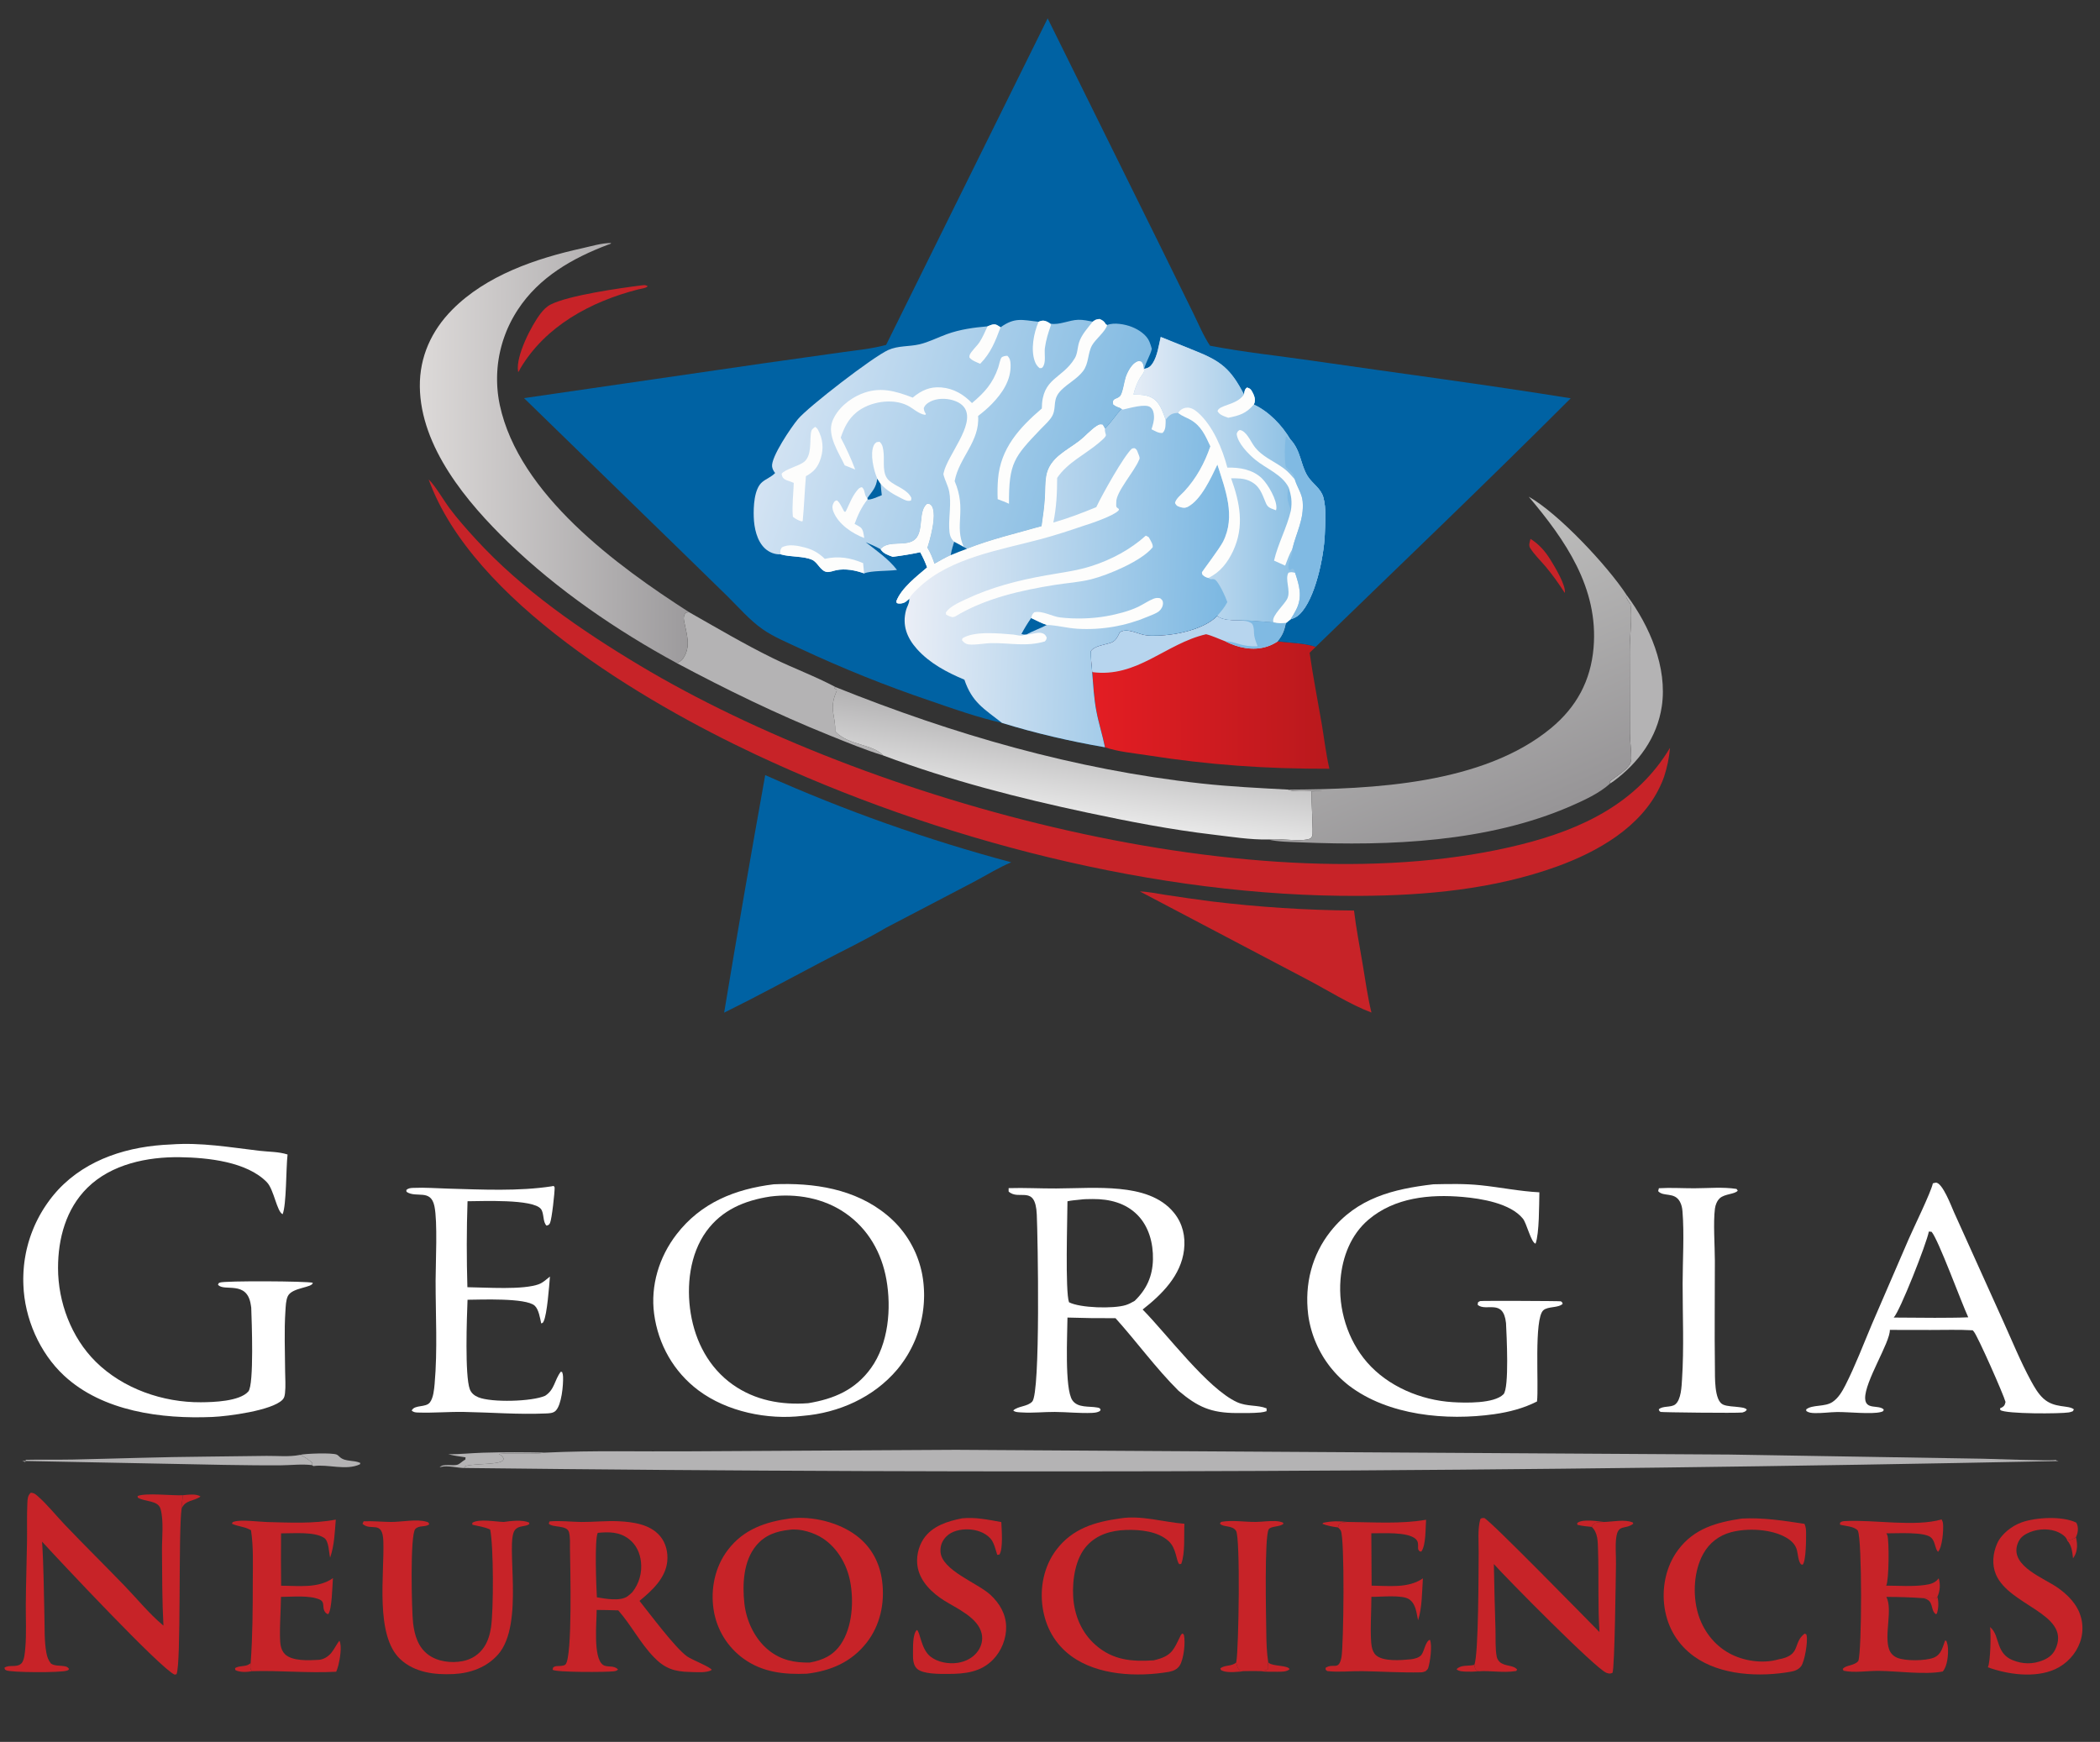 <svg width="88" height="73" viewBox="0 0 88 73" fill="none" xmlns="http://www.w3.org/2000/svg">
<rect x="0" y="0" width="88" height="73" fill="#333333" stroke="none"/>
<g clip-path="url(#clip0_2063_2290)">
<path d="M66.702 63.99C66.497 63.972 66.302 63.952 66.102 63.903L66.092 63.835C66.103 63.826 66.112 63.815 66.124 63.807C66.346 63.657 66.947 63.752 67.213 63.784C67.083 63.79 66.867 63.774 66.773 63.874C66.744 63.905 66.721 63.954 66.702 63.99Z" fill="#C72328"/>
<path d="M10.504 69.699C10.495 69.842 10.461 69.927 10.559 70.039C10.362 70.077 10.033 70.09 9.86 69.988L9.851 69.907C10.036 69.794 10.278 69.859 10.45 69.739C10.468 69.727 10.486 69.713 10.504 69.699Z" fill="#C72328"/>
<path d="M56.07 64.013C55.843 63.982 55.624 63.945 55.411 63.859L55.456 63.816C55.815 63.74 56.114 63.745 56.476 63.783C56.333 63.795 56.229 63.784 56.11 63.873L56.07 64.013Z" fill="#C72328"/>
<path d="M86.625 64.558C86.761 64.541 86.876 64.504 86.992 64.429C87.06 64.691 87.065 64.993 86.92 65.231C86.904 65.257 86.887 65.281 86.87 65.306C86.835 65.031 86.82 64.772 86.625 64.558Z" fill="#C72328"/>
<path d="M61.953 70.042C61.784 70.058 61.614 70.062 61.445 70.055C61.318 70.051 61.122 70.047 61.036 69.955C61.219 69.762 61.505 69.831 61.746 69.779C61.758 69.777 61.769 69.774 61.781 69.772C61.808 69.886 61.801 69.959 61.91 70.024C61.924 70.032 61.939 70.036 61.953 70.042Z" fill="#C72328"/>
<path d="M80.593 66.977C80.781 66.985 80.966 66.987 81.154 66.984L81.186 66.921C81.246 67.133 81.234 67.411 81.165 67.62L81.124 67.65C80.861 67.464 81.076 67.073 80.593 66.977Z" fill="#C72328"/>
<path d="M52.166 70.035C51.907 70.059 51.459 70.121 51.216 70.017C51.148 69.988 51.161 69.984 51.137 69.922C51.321 69.764 51.592 69.851 51.801 69.674C51.842 69.808 51.851 69.918 51.963 70.008L52.166 70.035Z" fill="#C72328"/>
<path d="M7.665 62.663C7.864 62.645 8.237 62.587 8.401 62.719C8.101 62.925 7.775 62.855 7.611 63.218C7.6 63.042 7.653 62.842 7.665 62.663Z" fill="#C72328"/>
<path d="M53.145 69.669C53.154 69.676 53.162 69.684 53.17 69.691C53.355 69.841 53.964 69.781 54.039 69.953C53.924 70.071 53.686 70.059 53.53 70.061C53.273 70.064 53.006 70.061 52.749 70.036C52.871 70.022 53.023 70.022 53.127 69.958C53.117 69.864 53.122 69.793 53.139 69.7L53.145 69.669Z" fill="#C72328"/>
<path d="M64.136 22.584C64.499 22.811 64.754 23.107 64.977 23.468C65.133 23.719 65.641 24.555 65.571 24.849C65.329 24.467 65.064 24.101 64.775 23.752C64.564 23.5 64.284 23.235 64.115 22.956C64.05 22.848 64.108 22.699 64.136 22.584Z" fill="#C72328"/>
<path d="M12.575 60.971C12.8 60.915 13.904 60.877 14.105 60.958C14.157 60.979 14.199 61.026 14.24 61.063C14.467 61.271 14.831 61.179 15.102 61.312L15.083 61.367C14.492 61.643 13.749 61.351 13.131 61.441L13.074 61.402C13.098 61.355 13.088 61.346 13.08 61.295C12.917 61.166 12.77 61.05 12.575 60.971Z" fill="#B4B3B4"/>
<path d="M18.786 60.946C19.267 60.948 19.749 60.896 20.23 60.881C21.112 60.853 22 60.86 22.882 60.876C22.867 60.878 22.852 60.881 22.837 60.883C22.195 60.968 21.542 60.871 20.899 60.933C21.014 60.998 21.041 61.005 21.105 61.126C21.085 61.192 21.097 61.202 21.032 61.238C20.751 61.4 19.545 61.327 19.457 61.48L19.494 61.522C19.19 61.53 18.759 61.399 18.477 61.477C18.459 61.481 18.442 61.488 18.424 61.494C18.564 61.315 18.995 61.46 19.196 61.374C19.276 61.339 19.366 61.249 19.445 61.201L19.502 61.167L19.508 61.074C19.278 61.04 19.045 61.011 18.82 60.954L18.786 60.946Z" fill="#B4B3B4"/>
<path d="M12.575 60.971C12.77 61.05 12.917 61.166 13.08 61.295C13.088 61.346 13.098 61.355 13.074 61.402C12.656 61.347 12.176 61.407 11.75 61.41C10.962 61.417 10.172 61.4 9.384 61.391L0.929 61.226L1.06 61.27L1.08 61.179C1.744 61.162 2.408 61.181 3.072 61.167C4.925 61.127 6.782 61.059 8.635 61.045L11.172 61.014C11.606 61.01 12.123 61.061 12.545 60.977C12.555 60.975 12.565 60.973 12.575 60.971Z" fill="#B4B3B4"/>
<path d="M26.899 11.958C27.015 11.947 27.038 11.935 27.143 11.995C27.091 12.076 26.829 12.106 26.726 12.133C24.766 12.637 22.859 13.658 21.803 15.445C21.782 15.501 21.752 15.543 21.718 15.593C21.715 15.58 21.71 15.568 21.708 15.555C21.61 14.921 22.269 13.634 22.654 13.139C22.775 12.984 22.896 12.854 23.075 12.762C23.821 12.38 25.975 12.073 26.899 11.958Z" fill="#C72328"/>
<path d="M67.47 32.837L67.453 32.759C67.704 32.535 68.03 32.366 68.241 32.103C68.316 32.009 68.357 31.913 68.358 31.791C68.362 31.442 68.304 31.086 68.3 30.734L68.294 27.27C68.291 26.639 68.405 25.934 68.325 25.316C68.264 25.237 68.206 25.162 68.165 25.071C68.129 24.991 68.138 25.01 68.163 24.936C69.127 26.226 69.88 27.972 69.637 29.603C69.441 30.919 68.656 31.973 67.605 32.748C67.561 32.78 67.516 32.809 67.47 32.837Z" fill="#B4B3B4"/>
<path d="M51.801 69.674L51.81 69.627C51.907 69.098 51.984 64.43 51.795 64.152C51.63 63.908 51.25 64.017 51.12 63.851C51.152 63.808 51.153 63.782 51.208 63.773C51.658 63.701 52.163 63.786 52.621 63.782C52.893 63.779 53.162 63.735 53.434 63.746C53.549 63.75 53.646 63.767 53.755 63.806L53.786 63.855C53.646 63.998 53.257 63.948 53.166 64.091C52.979 64.384 53.056 67.755 53.063 68.387C53.068 68.812 53.079 69.249 53.145 69.669L53.139 69.7C53.122 69.793 53.117 69.864 53.127 69.958C53.023 70.022 52.871 70.022 52.749 70.036C52.557 70.025 52.359 70.034 52.166 70.035L51.963 70.008C51.851 69.918 51.842 69.808 51.801 69.674Z" fill="#C72328"/>
<path d="M83.393 68.187C83.635 68.389 83.666 68.68 83.775 68.965C83.883 69.25 84.036 69.447 84.323 69.568C84.754 69.749 85.19 69.755 85.621 69.575C85.894 69.46 86.064 69.305 86.172 69.02C86.699 67.623 84.195 67.281 83.642 65.991C83.463 65.572 83.509 65.104 83.687 64.693C83.862 64.288 84.311 63.944 84.722 63.798C85.317 63.588 86.421 63.525 87.003 63.81C87.021 63.843 87.031 63.859 87.044 63.898C87.104 64.076 87.066 64.262 86.992 64.429C86.876 64.504 86.761 64.541 86.625 64.558C86.621 64.543 86.619 64.529 86.613 64.515C86.541 64.35 86.286 64.215 86.126 64.163C85.751 64.042 85.282 64.086 84.934 64.27C84.717 64.384 84.6 64.518 84.529 64.754C84.266 65.644 85.664 66.14 86.233 66.542C86.574 66.783 86.896 67.09 87.085 67.467C87.098 67.493 87.11 67.52 87.122 67.547C87.133 67.573 87.144 67.601 87.154 67.628C87.164 67.655 87.174 67.683 87.182 67.711C87.191 67.738 87.199 67.766 87.207 67.795C87.214 67.823 87.221 67.851 87.227 67.88C87.233 67.908 87.238 67.937 87.243 67.966C87.247 67.994 87.251 68.023 87.254 68.052C87.257 68.081 87.26 68.11 87.261 68.139C87.263 68.168 87.264 68.198 87.264 68.227C87.264 68.256 87.264 68.285 87.262 68.314C87.261 68.343 87.259 68.372 87.257 68.401C87.254 68.43 87.25 68.459 87.246 68.488C87.242 68.517 87.237 68.546 87.232 68.574C87.226 68.603 87.22 68.631 87.213 68.659C87.206 68.688 87.198 68.716 87.19 68.744C87.181 68.772 87.172 68.8 87.162 68.827C86.988 69.321 86.597 69.737 86.121 69.954C85.282 70.336 84.135 70.178 83.3 69.873C83.413 69.666 83.436 68.452 83.393 68.187Z" fill="#C72328"/>
<path d="M40.314 63.631C40.876 63.574 41.409 63.689 41.96 63.788C41.973 64.09 42.043 64.919 41.879 65.151L41.789 65.161C41.717 64.94 41.656 64.639 41.497 64.468C41.263 64.215 40.902 64.102 40.565 64.094C40.246 64.086 39.884 64.16 39.654 64.394C39.48 64.573 39.399 64.775 39.411 65.025C39.451 65.809 40.962 66.335 41.505 66.838C41.884 67.189 42.146 67.631 42.162 68.155C42.177 68.664 41.967 69.191 41.61 69.555C41.094 70.082 40.434 70.151 39.732 70.152C39.395 70.152 38.668 70.17 38.419 69.926C38.266 69.777 38.255 69.522 38.259 69.321C38.264 69.065 38.232 68.488 38.421 68.309C38.559 68.374 38.59 69.101 38.981 69.417C39.287 69.665 39.755 69.746 40.141 69.686C40.472 69.633 40.783 69.473 40.98 69.194C41.13 68.982 41.194 68.724 41.138 68.468C40.99 67.791 40.092 67.408 39.565 67.076C39.062 66.758 38.585 66.308 38.459 65.705C38.376 65.304 38.473 64.828 38.703 64.489C39.069 63.948 39.706 63.753 40.314 63.631Z" fill="#C72328"/>
<path d="M77.841 64.13C77.667 63.959 77.335 63.96 77.107 63.897L77.105 63.816C77.178 63.751 77.242 63.751 77.334 63.746C78.505 63.681 80.268 64 81.363 63.676C81.394 63.734 81.415 63.79 81.422 63.856C81.448 64.113 81.394 64.849 81.211 65.037C81.076 64.882 81.103 64.626 80.936 64.45C80.681 64.18 79.448 64.266 79.048 64.26C79.061 64.283 79.077 64.306 79.087 64.332C79.171 64.567 79.159 66.231 79.041 66.452C79.568 66.454 80.139 66.497 80.66 66.425C80.899 66.392 81.089 66.344 81.241 66.145C81.251 66.176 81.259 66.209 81.265 66.241C81.272 66.274 81.277 66.306 81.281 66.339C81.284 66.372 81.286 66.406 81.287 66.439C81.287 66.472 81.286 66.505 81.284 66.537C81.282 66.571 81.278 66.604 81.272 66.636C81.267 66.669 81.26 66.701 81.252 66.734C81.244 66.766 81.235 66.797 81.223 66.829C81.212 66.86 81.2 66.89 81.186 66.921L81.154 66.984C80.966 66.987 80.781 66.985 80.593 66.977C80.076 66.939 79.564 66.925 79.046 66.924C79.325 67.437 78.943 68.537 79.168 69.135C79.227 69.293 79.34 69.403 79.495 69.471C79.825 69.618 80.694 69.609 81.032 69.471C81.354 69.34 81.399 69.041 81.51 68.749L81.565 68.772C81.599 68.869 81.622 68.962 81.628 69.065C81.647 69.355 81.605 69.826 81.411 70.05C80.66 70.196 79.514 70.03 78.719 70.024C78.254 70.02 77.704 70.116 77.253 70.017L77.22 69.944C77.34 69.775 77.705 69.818 77.873 69.608C78.025 69.176 78.033 64.543 77.855 64.156C77.85 64.147 77.846 64.138 77.841 64.13Z" fill="#C72328"/>
<path d="M59.76 63.69C59.73 64.038 59.762 64.741 59.561 65.024L59.489 65.016C59.444 64.955 59.421 64.948 59.423 64.87C59.425 64.726 59.44 64.605 59.325 64.498C58.986 64.184 57.919 64.264 57.465 64.258L57.477 66.452C58.191 66.458 59.013 66.574 59.626 66.147C59.588 66.702 59.596 67.374 59.424 67.904C59.353 67.591 59.339 67.224 59.051 67.024C58.764 66.824 57.847 66.929 57.468 66.921C57.471 67.447 57.398 68.575 57.484 69.015C57.509 69.144 57.56 69.275 57.658 69.366C57.959 69.641 58.717 69.578 59.109 69.54C59.255 69.525 59.468 69.477 59.563 69.355C59.688 69.194 59.73 68.785 59.919 68.72C60.029 68.941 59.927 69.671 59.846 69.912C59.829 69.964 59.776 70.001 59.737 70.04C59.666 70.067 59.611 70.085 59.534 70.086C58.722 70.104 57.903 70.049 57.091 70.036C56.607 70.028 56.099 70.088 55.62 70.033L55.553 69.979L55.547 69.897C55.877 69.677 56.098 70.038 56.213 69.456C56.305 68.988 56.359 64.423 56.182 64.139C56.152 64.09 56.112 64.052 56.07 64.013L56.11 63.873C56.229 63.784 56.333 63.795 56.476 63.783C57.554 63.791 58.697 63.876 59.76 63.69Z" fill="#C72328"/>
<path d="M14.071 63.684C14.027 64.224 14.012 64.764 13.833 65.28C13.78 65.051 13.782 64.584 13.586 64.453C13.175 64.176 12.274 64.266 11.778 64.261C11.771 64.992 11.772 65.724 11.78 66.455C12.498 66.457 13.345 66.576 13.952 66.136C13.927 66.417 13.913 67.489 13.75 67.649C13.669 67.625 13.627 67.579 13.59 67.503C13.504 67.328 13.621 67.133 13.389 67.032C12.961 66.846 12.245 66.923 11.775 66.923C11.775 67.401 11.686 68.567 11.762 68.962C11.787 69.095 11.841 69.224 11.938 69.321C12.243 69.625 12.941 69.585 13.352 69.562C13.558 69.551 13.752 69.427 13.88 69.272C14.01 69.114 14.096 68.923 14.221 68.759C14.342 68.961 14.242 69.542 14.181 69.782C14.157 69.878 14.127 69.969 14.089 70.06C12.911 70.124 11.736 70.001 10.559 70.038C10.462 69.927 10.495 69.842 10.504 69.699C10.586 68.555 10.592 67.421 10.593 66.274C10.594 65.565 10.626 64.832 10.518 64.13C10.505 64.123 10.492 64.115 10.478 64.108C10.232 63.976 9.963 63.971 9.718 63.857C9.749 63.794 9.733 63.794 9.807 63.77C10.109 63.675 10.841 63.777 11.18 63.786C12.119 63.809 13.148 63.864 14.071 63.684Z" fill="#C72328"/>
<path d="M72.985 63.641C73.879 63.592 74.736 63.729 75.617 63.862C75.671 63.986 75.682 64.092 75.683 64.225C75.686 64.461 75.686 65.427 75.539 65.576L75.472 65.559C75.359 65.446 75.341 65.129 75.301 64.97C75.243 64.738 75.077 64.576 74.877 64.454C74.253 64.075 73.227 64.029 72.536 64.214C72.032 64.348 71.625 64.665 71.373 65.121C70.977 65.834 70.927 66.833 71.151 67.607C71.355 68.313 71.816 68.93 72.464 69.286C73.053 69.61 73.863 69.733 74.516 69.544C75.508 69.375 75.103 68.851 75.625 68.462L75.692 68.493C75.696 68.511 75.702 68.529 75.706 68.547C75.763 68.792 75.626 69.624 75.477 69.826C75.378 69.961 75.218 70.028 75.059 70.056C73.748 70.292 72.102 70.22 70.993 69.42C70.31 68.928 69.885 68.223 69.756 67.392C69.625 66.553 69.808 65.64 70.321 64.954C70.993 64.054 71.929 63.8 72.985 63.641Z" fill="#C72328"/>
<path d="M46.946 63.634C47.812 63.492 48.763 63.79 49.633 63.86C49.608 64.361 49.671 65.075 49.5 65.539L49.42 65.553C49.28 65.429 49.313 64.902 48.972 64.588C48.522 64.171 47.777 64.1 47.194 64.118C46.574 64.137 45.981 64.303 45.55 64.773C45.059 65.308 44.932 66.215 44.971 66.913C45.016 67.689 45.321 68.427 45.914 68.943C46.641 69.578 47.422 69.641 48.341 69.583C48.434 69.561 48.529 69.537 48.62 69.506C49.124 69.333 49.213 69.069 49.428 68.639C49.465 68.564 49.481 68.485 49.563 68.457L49.614 68.521C49.68 68.841 49.607 69.534 49.432 69.805C49.331 69.961 49.154 70.035 48.977 70.066C47.662 70.289 45.998 70.217 44.889 69.403C44.211 68.904 43.816 68.197 43.692 67.368C43.567 66.529 43.747 65.636 44.263 64.953C44.943 64.055 45.882 63.78 46.946 63.634Z" fill="#C72328"/>
<path d="M69.515 49.797C70.006 49.767 70.505 49.8 70.998 49.799C71.578 49.798 72.194 49.737 72.768 49.826L72.82 49.899C72.699 50.053 72.264 50.029 72.064 50.22C71.948 50.33 71.885 50.496 71.864 50.652C71.788 51.228 71.86 52.211 71.861 52.836C71.863 54.33 71.842 55.826 71.863 57.319C71.869 57.686 71.826 58.685 72.2 58.862C72.383 58.948 72.688 58.941 72.892 58.973C73.005 58.991 73.115 58.99 73.201 59.074C73.141 59.164 73.113 59.161 73.013 59.196C72.748 59.228 69.639 59.19 69.595 59.172C69.527 59.145 69.537 59.129 69.51 59.066C69.664 58.906 70.021 58.997 70.199 58.858C70.45 58.661 70.466 58.099 70.485 57.806C70.571 56.486 70.509 55.127 70.51 53.804C70.511 52.833 70.582 51.72 70.504 50.764C70.493 50.624 70.464 50.483 70.395 50.359C70.162 49.94 69.707 50.171 69.485 49.919L69.515 49.797Z" fill="white"/>
<path d="M28.879 25.657C30.045 26.318 31.187 26.996 32.392 27.586C33.251 28.007 34.172 28.345 35.01 28.793L34.955 28.84L35.057 28.9C35.066 28.968 35.07 28.934 35.045 28.993C34.727 29.74 35.026 29.993 34.998 30.65C35.556 31.251 36.56 31.168 37.009 31.66C36.252 31.428 35.49 31.111 34.756 30.816C32.555 29.93 30.45 28.905 28.358 27.788C28.454 27.743 28.551 27.701 28.613 27.612C28.983 27.087 28.764 26.565 28.662 26.004C28.637 25.867 28.659 25.788 28.735 25.675L28.879 25.657Z" fill="#B4B3B4"/>
<path d="M20.541 64.102C20.305 63.988 20.043 63.962 19.791 63.897L19.794 63.817C20.071 63.639 20.77 63.776 21.108 63.783C21.403 63.74 21.89 63.684 22.17 63.807L22.184 63.87C22.005 64.004 21.737 63.912 21.574 64.125C21.164 64.662 22 68.056 20.872 69.337C20.398 69.876 19.71 70.123 19.007 70.157C18.215 70.196 17.376 70.096 16.773 69.533C15.708 68.536 16.111 65.991 16.064 64.594C16.033 63.674 15.546 64.195 15.19 63.86L15.239 63.755C15.623 63.739 16.002 63.78 16.384 63.783C16.822 63.787 17.485 63.645 17.896 63.782C17.973 63.808 17.957 63.813 17.988 63.879C17.828 64.018 17.559 63.905 17.401 64.082C17.177 64.332 17.251 67.53 17.311 68.028C17.373 68.534 17.521 69.036 17.952 69.351C18.345 69.639 18.91 69.706 19.38 69.617C19.76 69.546 20.082 69.338 20.293 69.013C20.452 68.77 20.533 68.484 20.576 68.2C20.685 67.472 20.686 64.816 20.541 64.102Z" fill="#C72328"/>
<path d="M61.781 69.772C61.964 69.347 61.956 65.792 61.963 65.057C61.967 64.624 61.913 64.08 62.033 63.663C62.092 63.607 62.12 63.622 62.199 63.618C62.465 63.736 66.461 67.829 67.026 68.398C66.95 67.257 67.005 66.092 66.965 64.948C66.954 64.612 66.963 64.235 66.702 63.99C66.721 63.953 66.744 63.905 66.773 63.873C66.867 63.774 67.083 63.79 67.213 63.784C67.57 63.777 68.092 63.661 68.421 63.805L68.443 63.855C68.103 64.126 67.803 63.843 67.726 64.454C67.682 64.809 67.722 65.178 67.717 65.535C67.708 66.062 67.666 69.903 67.571 70.107C67.471 70.149 67.424 70.144 67.32 70.107C66.878 69.947 63.104 66.117 62.6 65.548C62.616 66.461 62.639 67.374 62.668 68.287C62.68 68.653 62.651 69.077 62.721 69.433C62.736 69.509 62.78 69.584 62.834 69.639C63.037 69.847 63.423 69.765 63.576 69.971C63.53 70.036 63.558 70.025 63.498 70.034C62.99 70.115 62.464 70.005 61.953 70.042C61.939 70.036 61.924 70.032 61.91 70.024C61.801 69.959 61.808 69.886 61.781 69.772Z" fill="#C72328"/>
<path d="M47.767 37.359C48.116 37.37 48.472 37.448 48.818 37.5C49.462 37.599 50.106 37.69 50.751 37.775C51.745 37.895 52.741 37.988 53.74 38.052C54.739 38.117 55.739 38.152 56.74 38.16C56.828 38.907 56.975 39.652 57.1 40.394C57.214 41.073 57.307 41.766 57.47 42.435C56.573 42.099 55.597 41.474 54.735 41.027L47.767 37.359Z" fill="#C72328"/>
<path d="M1.763 64.608C1.831 65.638 1.835 66.685 1.861 67.716C1.874 68.22 1.852 68.763 1.942 69.26C1.975 69.441 2.024 69.576 2.139 69.721C2.311 69.826 2.487 69.793 2.678 69.825C2.785 69.843 2.832 69.856 2.895 69.944C2.848 70.004 2.872 69.99 2.805 70.014C2.546 70.107 0.419 70.095 0.256 69.998C0.189 69.958 0.204 69.96 0.187 69.892C0.384 69.749 0.689 69.9 0.889 69.719C1.026 69.594 1.046 69.227 1.061 69.052C1.111 68.459 1.077 67.848 1.081 67.253C1.087 66.368 1.119 65.482 1.132 64.596C1.14 64.059 1.121 63.516 1.147 62.98C1.156 62.809 1.161 62.675 1.29 62.558C1.412 62.56 1.481 62.613 1.571 62.692C1.975 63.044 2.329 63.492 2.7 63.883C3.531 64.756 4.392 65.6 5.228 66.468C5.743 67.002 6.254 67.63 6.82 68.103C6.83 68.111 6.84 68.118 6.849 68.126C6.793 67.109 6.795 65.998 6.788 64.974C6.784 64.456 6.868 63.728 6.728 63.238C6.622 62.865 6.079 62.95 5.775 62.764L5.767 62.696C6.109 62.553 7.211 62.686 7.666 62.663C7.653 62.842 7.6 63.042 7.611 63.218C7.466 64.172 7.6 69.809 7.394 70.166L7.317 70.181C6.741 69.941 2.476 65.389 1.763 64.608Z" fill="#C72328"/>
<path d="M23.025 63.761C23.471 63.718 23.927 63.781 24.375 63.784C24.896 63.787 25.413 63.728 25.934 63.754C26.539 63.785 27.239 63.88 27.657 64.371C27.904 64.661 27.998 65.057 27.962 65.432C27.893 66.14 27.315 66.668 26.798 67.091C27.235 67.638 28.293 69.062 28.791 69.416C28.998 69.563 29.75 69.85 29.826 69.98C29.645 70.122 29.132 70.074 28.895 70.069C28.256 70.056 27.854 69.92 27.401 69.45C26.826 68.856 26.45 68.104 25.907 67.488C25.606 67.475 25.304 67.476 25.003 67.47C25.005 67.978 24.846 69.475 25.267 69.771C25.451 69.901 25.701 69.762 25.9 69.967C25.831 70.029 25.804 70.03 25.71 70.043C25.436 70.08 23.303 70.091 23.156 69.978L23.18 69.881C23.247 69.83 23.291 69.827 23.373 69.822C23.465 69.817 23.627 69.823 23.695 69.756C24 69.457 23.892 65.55 23.885 64.913C23.883 64.694 23.899 64.43 23.845 64.219C23.764 63.9 23.181 64.037 22.996 63.857L23.025 63.761ZM25.049 64.239C24.908 64.497 24.987 66.547 25.012 66.941C25.361 66.998 25.978 67.119 26.293 66.902C26.366 66.851 26.433 66.787 26.497 66.727C26.784 66.364 26.91 65.916 26.86 65.455C26.819 65.083 26.661 64.737 26.361 64.504C25.959 64.192 25.527 64.196 25.049 64.239Z" fill="#C72328"/>
<path d="M23.111 49.718L23.202 49.7L23.242 49.762C23.247 49.972 23.125 51.086 23.049 51.251C23.01 51.336 22.987 51.336 22.904 51.365C22.739 51.215 22.806 50.855 22.672 50.672C22.349 50.235 20.147 50.343 19.592 50.342C19.551 51.535 19.551 52.752 19.586 53.945C20.368 53.952 21.934 54.071 22.598 53.812C22.757 53.75 22.912 53.605 23.045 53.499C23.014 53.885 22.926 55.09 22.781 55.376C22.742 55.452 22.748 55.436 22.679 55.462C22.633 55.246 22.574 54.868 22.404 54.717C22.028 54.383 20.12 54.468 19.592 54.471C19.563 55.201 19.475 57.647 19.686 58.218C19.749 58.387 19.883 58.492 20.047 58.559C20.604 58.785 22.29 58.74 22.842 58.496C23.245 58.24 23.232 57.833 23.5 57.486L23.556 57.5C23.582 57.57 23.592 57.623 23.595 57.699C23.608 58.045 23.535 58.874 23.285 59.123C23.175 59.233 22.994 59.231 22.847 59.237C21.717 59.285 20.579 59.192 19.45 59.172C18.805 59.16 18.155 59.22 17.513 59.197C17.412 59.194 17.33 59.186 17.252 59.116C17.369 58.855 17.843 59.005 18.018 58.769C18.162 58.574 18.192 58.231 18.213 57.995C18.339 56.578 18.252 55.092 18.254 53.668C18.255 52.927 18.343 51.199 18.204 50.547C18.047 49.81 17.454 50.223 17.035 49.949L17.027 49.87C17.115 49.795 17.198 49.788 17.313 49.783C17.804 49.76 18.307 49.801 18.798 49.814C20.205 49.853 21.72 49.93 23.111 49.718Z" fill="white"/>
<path d="M60.066 49.632C60.727 49.618 61.387 49.603 62.046 49.672C62.868 49.757 63.681 49.927 64.507 49.968C64.494 50.487 64.507 51.685 64.347 52.12C64.159 52.076 63.975 51.265 63.816 51.071C63.291 50.425 62.072 50.23 61.295 50.162C59.916 50.041 58.444 50.184 57.348 51.113C56.61 51.739 56.252 52.672 56.174 53.619C56.073 54.852 56.469 56.15 57.282 57.088C58.163 58.104 59.543 58.681 60.869 58.762C61.392 58.794 62.602 58.832 63.001 58.434C63.252 58.183 63.132 55.922 63.109 55.447C62.995 54.407 62.29 54.984 61.923 54.687L61.932 54.585C61.97 54.553 61.973 54.546 62.028 54.526C62.076 54.509 65.364 54.521 65.4 54.536C65.468 54.565 65.457 54.578 65.484 54.641C65.296 54.825 64.87 54.737 64.673 54.912C64.273 55.267 64.489 58.054 64.408 58.734C63.846 59.02 63.24 59.177 62.618 59.266C60.613 59.55 58.173 59.325 56.524 58.065C56.495 58.042 56.467 58.02 56.438 57.996C56.41 57.973 56.382 57.949 56.354 57.925C56.326 57.902 56.298 57.878 56.271 57.853C56.244 57.828 56.217 57.803 56.19 57.779C56.163 57.753 56.137 57.727 56.111 57.701C56.085 57.676 56.059 57.65 56.034 57.623C56.008 57.597 55.983 57.57 55.959 57.543C55.934 57.516 55.91 57.488 55.886 57.46C55.861 57.432 55.838 57.404 55.815 57.376C55.791 57.348 55.768 57.319 55.745 57.291C55.723 57.262 55.7 57.233 55.678 57.203C55.656 57.174 55.635 57.144 55.614 57.114C55.592 57.084 55.571 57.054 55.551 57.024C55.53 56.993 55.51 56.963 55.49 56.932C55.471 56.901 55.451 56.869 55.432 56.838C55.413 56.807 55.395 56.775 55.377 56.743C55.358 56.711 55.34 56.679 55.323 56.647C55.305 56.615 55.288 56.582 55.272 56.549C55.255 56.517 55.239 56.484 55.223 56.451C55.207 56.418 55.191 56.385 55.177 56.351C55.161 56.318 55.147 56.284 55.133 56.25C55.118 56.216 55.104 56.182 55.091 56.148C55.078 56.114 55.065 56.08 55.052 56.045C55.04 56.011 55.028 55.976 55.016 55.941C55.004 55.907 54.993 55.871 54.982 55.836C54.971 55.801 54.961 55.766 54.951 55.731C54.941 55.696 54.931 55.66 54.922 55.625C54.913 55.589 54.904 55.553 54.896 55.517C54.887 55.482 54.88 55.446 54.872 55.41C54.865 55.374 54.858 55.338 54.851 55.302C54.845 55.266 54.839 55.23 54.833 55.194C54.827 55.157 54.822 55.121 54.818 55.085C54.664 53.826 54.971 52.592 55.763 51.597C56.87 50.206 58.376 49.829 60.066 49.632Z" fill="white"/>
<path d="M80.996 49.593C81.029 49.584 81.085 49.566 81.119 49.564C81.397 49.55 81.776 50.567 81.88 50.798L83.945 55.374C84.322 56.205 84.673 57.072 85.109 57.873C85.249 58.13 85.407 58.406 85.624 58.606C86.09 59.035 86.675 58.871 86.907 59.065L86.861 59.143C86.806 59.164 86.756 59.182 86.698 59.192C86.355 59.252 84.054 59.263 83.823 59.093L83.812 59.02C83.843 59.006 83.892 58.985 83.919 58.967C84.01 58.904 84.013 58.855 84.041 58.754C83.966 58.461 82.878 55.999 82.713 55.805C82.698 55.787 82.682 55.769 82.666 55.751C82.082 55.716 81.485 55.739 80.899 55.737L79.194 55.734C79.206 56.263 78.136 57.903 78.159 58.605C78.175 59.102 78.721 58.856 78.937 59.069L78.919 59.134C78.877 59.157 78.872 59.163 78.818 59.176C78.414 59.28 77.451 59.168 76.974 59.176C76.66 59.181 76.345 59.232 76.03 59.22C75.907 59.215 75.797 59.207 75.693 59.135L75.688 59.065C75.952 58.855 76.466 58.974 76.792 58.754C77.037 58.589 77.198 58.313 77.329 58.056C77.748 57.231 78.084 56.341 78.445 55.488L79.992 51.908C80.183 51.467 80.92 49.963 80.996 49.593ZM80.828 51.612C80.737 52.106 79.612 54.961 79.355 55.217L81.071 55.228C81.54 55.224 82.011 55.229 82.479 55.207C82.181 54.563 81.23 51.955 80.943 51.623L80.828 51.612Z" fill="white"/>
<path d="M7.156 47.963C8.433 47.869 9.617 48.081 10.875 48.228C11.267 48.274 11.672 48.262 12.05 48.383C11.982 48.98 12.008 50.478 11.844 50.886C11.599 50.777 11.481 49.854 11.185 49.547C10.348 48.682 8.698 48.514 7.547 48.497C6.178 48.476 4.667 48.786 3.661 49.779C2.765 50.664 2.432 51.907 2.432 53.138C2.431 54.569 2.988 56.056 4.014 57.07C5.156 58.2 6.827 58.777 8.417 58.767C8.937 58.764 10.039 58.731 10.406 58.316C10.653 58.036 10.546 55.308 10.528 54.799C10.522 54.761 10.516 54.722 10.51 54.684C10.351 53.635 9.383 54.152 9.135 53.84C9.169 53.766 9.145 53.783 9.215 53.751C9.395 53.67 12.893 53.688 13.107 53.76C13.1 53.969 12.245 53.95 12.063 54.316C11.979 54.488 11.973 54.746 11.961 54.933C11.904 55.771 11.944 56.631 11.948 57.471C11.95 57.769 11.977 58.09 11.943 58.385C11.93 58.495 11.915 58.584 11.835 58.665C11.39 59.115 9.562 59.355 8.899 59.383C6.777 59.474 4.302 59.156 2.681 57.647C1.656 56.694 1.028 55.245 0.98 53.851C0.979 53.806 0.977 53.76 0.976 53.715C0.975 53.669 0.975 53.624 0.975 53.579C0.976 53.533 0.976 53.488 0.978 53.443C0.979 53.397 0.981 53.352 0.984 53.306C0.986 53.261 0.989 53.216 0.993 53.17C0.996 53.125 1 53.08 1.005 53.035C1.01 52.99 1.015 52.944 1.021 52.899C1.027 52.854 1.033 52.809 1.04 52.764C1.047 52.72 1.055 52.675 1.063 52.63C1.071 52.585 1.079 52.541 1.088 52.496C1.097 52.452 1.107 52.407 1.117 52.363C1.128 52.319 1.138 52.275 1.15 52.231C1.161 52.187 1.173 52.143 1.185 52.099C1.198 52.056 1.211 52.012 1.224 51.969C1.238 51.925 1.252 51.882 1.266 51.839C1.281 51.796 1.296 51.753 1.311 51.71C1.327 51.668 1.343 51.625 1.36 51.583C1.376 51.541 1.393 51.499 1.411 51.457C1.429 51.415 1.447 51.373 1.465 51.332C1.484 51.29 1.503 51.249 1.523 51.208C1.543 51.167 1.563 51.127 1.584 51.086C1.604 51.046 1.626 51.006 1.647 50.966C1.669 50.926 1.691 50.886 1.714 50.847C1.736 50.807 1.76 50.768 1.783 50.73C1.807 50.691 1.831 50.652 1.856 50.614C1.88 50.576 1.905 50.538 1.931 50.5C1.956 50.463 1.982 50.425 2.009 50.389C2.035 50.352 2.062 50.315 2.089 50.279C2.116 50.242 2.144 50.206 2.172 50.171C2.201 50.135 2.229 50.1 2.258 50.065C2.287 50.03 2.317 49.995 2.347 49.961C2.377 49.927 2.407 49.893 2.438 49.86C3.661 48.552 5.411 48.032 7.156 47.963Z" fill="white"/>
<path d="M33.113 63.635C34.037 63.526 35.148 63.795 35.894 64.36C36.514 64.829 36.866 65.492 36.965 66.258C37.084 67.171 36.889 68.109 36.316 68.842C35.683 69.652 34.823 70.019 33.823 70.142C32.873 70.184 31.956 70.088 31.163 69.516C31.121 69.486 31.08 69.455 31.039 69.423C30.999 69.391 30.959 69.357 30.921 69.323C30.882 69.289 30.844 69.254 30.807 69.218C30.77 69.182 30.734 69.145 30.699 69.107C30.663 69.069 30.629 69.03 30.596 68.991C30.563 68.951 30.531 68.911 30.499 68.87C30.468 68.828 30.438 68.787 30.409 68.744C30.38 68.701 30.352 68.658 30.325 68.614C30.298 68.57 30.272 68.525 30.247 68.48C30.223 68.434 30.199 68.388 30.176 68.342C30.154 68.295 30.133 68.248 30.113 68.2C30.093 68.153 30.074 68.105 30.056 68.056C30.038 68.008 30.022 67.959 30.006 67.909C29.991 67.86 29.977 67.81 29.965 67.76C29.952 67.71 29.94 67.66 29.93 67.609C29.92 67.559 29.911 67.508 29.903 67.457C29.771 66.585 29.96 65.669 30.496 64.961C31.155 64.091 32.075 63.778 33.113 63.635ZM33.103 64.109C32.54 64.168 32.055 64.327 31.684 64.778C31.148 65.429 31.105 66.407 31.194 67.207C31.277 67.945 31.638 68.703 32.225 69.17C32.734 69.574 33.298 69.688 33.934 69.675C34.48 69.575 34.913 69.381 35.234 68.908C35.722 68.187 35.785 67.094 35.623 66.262C35.486 65.564 35.097 64.884 34.498 64.483C34.125 64.233 33.553 64.053 33.103 64.109Z" fill="#C72328"/>
<path d="M34.998 30.65C35.026 29.993 34.727 29.74 35.045 28.993C35.07 28.934 35.066 28.968 35.057 28.9L34.955 28.84L35.01 28.793C39.957 30.78 45.023 32.251 50.337 32.834C51.544 32.967 52.768 33.026 53.98 33.091C54.203 33.221 55.103 33.12 55.417 33.152L54.962 33.162C54.94 33.458 55.043 34.924 54.99 35.036C54.972 35.073 54.944 35.104 54.921 35.138C54.507 35.307 53.638 35.115 53.14 35.182C52.385 35.196 51.602 35.068 50.854 34.98C49.076 34.772 47.329 34.432 45.579 34.06C42.683 33.446 39.786 32.7 37.01 31.66C36.56 31.168 35.556 31.251 34.998 30.65Z" fill="url(#paint0_linear_2063_2290)"/>
<path d="M42.266 49.793C42.93 49.772 43.593 49.811 44.258 49.807C45.142 49.802 46.035 49.741 46.917 49.828C47.764 49.911 48.644 50.141 49.2 50.832C49.56 51.279 49.684 51.822 49.616 52.387C49.487 53.456 48.691 54.247 47.882 54.88C48.904 55.913 50.601 58.196 51.837 58.762C52.264 58.957 52.695 58.868 53.077 59.023L53.075 59.145L53.097 59.134C53.003 59.167 52.917 59.185 52.818 59.195C52.489 59.225 52.154 59.22 51.824 59.219C50.747 59.215 50.197 58.968 49.387 58.286C48.44 57.346 47.639 56.237 46.745 55.243C46.074 55.248 45.403 55.239 44.732 55.217C44.729 55.902 44.605 58.196 44.937 58.683C45.163 59.014 45.643 58.923 45.978 58.987C46.059 59.003 46.072 58.998 46.121 59.069L46.093 59.135C45.986 59.194 45.888 59.206 45.767 59.212C45.253 59.236 44.717 59.175 44.2 59.172C43.747 59.169 43.288 59.222 42.836 59.194C42.725 59.187 42.533 59.191 42.46 59.11C42.67 58.918 43.049 58.957 43.255 58.739C43.608 58.366 43.489 51.85 43.446 50.899C43.389 49.615 42.704 50.339 42.266 49.935L42.266 49.793ZM45.243 50.277C45.074 50.296 44.898 50.306 44.732 50.344C44.73 51.045 44.632 54.134 44.797 54.576C45.262 54.818 46.661 54.855 47.175 54.694C47.305 54.654 47.43 54.586 47.548 54.517C48.05 54.034 48.3 53.478 48.314 52.776C48.328 52.106 48.146 51.405 47.665 50.917C47.166 50.411 46.486 50.246 45.795 50.25C45.615 50.251 45.422 50.251 45.243 50.277Z" fill="white"/>
<path d="M22.882 60.876C24.86 60.781 26.845 60.839 28.824 60.823L40.063 60.76L72.458 60.958L83.09 61.133C83.515 61.141 85.954 61.235 86.15 61.185L86.168 61.206L86.267 61.23C64.011 61.686 41.754 61.783 19.494 61.522L19.457 61.48C19.545 61.327 20.751 61.4 21.032 61.238C21.097 61.202 21.085 61.192 21.105 61.126C21.041 61.005 21.014 60.998 20.899 60.933C21.542 60.871 22.195 60.968 22.837 60.883C22.852 60.881 22.867 60.878 22.882 60.876Z" fill="#B4B3B4"/>
<path d="M64.061 20.816C65.302 21.511 67.369 23.718 68.163 24.936C68.138 25.009 68.129 24.991 68.165 25.071C68.206 25.162 68.264 25.237 68.325 25.316C68.405 25.934 68.291 26.638 68.294 27.27L68.3 30.734C68.304 31.086 68.362 31.442 68.358 31.791C68.357 31.913 68.316 32.009 68.241 32.103C68.03 32.366 67.704 32.535 67.453 32.759L67.47 32.837C67.028 33.244 66.353 33.552 65.802 33.791C62.347 35.291 58.238 35.46 54.521 35.302C54.094 35.284 53.554 35.284 53.139 35.182C53.638 35.114 54.507 35.306 54.921 35.138C54.944 35.104 54.972 35.072 54.99 35.035C55.043 34.924 54.94 33.458 54.962 33.162L55.417 33.152C55.103 33.12 54.203 33.221 53.98 33.091C57.512 33.077 62.146 32.867 64.991 30.518C66.061 29.635 66.66 28.53 66.778 27.146C66.992 24.636 65.588 22.625 64.061 20.816Z" fill="url(#paint1_linear_2063_2290)"/>
<path d="M51.01 25.806C51.212 25.994 51.66 25.991 51.925 25.991C52.406 25.998 52.886 26.042 53.365 26.083C53.556 26.125 53.705 26.122 53.897 26.104C53.827 26.419 53.761 26.627 53.544 26.878C54.045 26.942 54.66 26.947 55.135 27.108L54.879 27.357C55.021 28.35 55.215 29.337 55.385 30.326C55.492 30.952 55.564 31.599 55.707 32.217C53.035 32.223 50.691 32.062 48.058 31.649C47.499 31.562 46.837 31.503 46.303 31.317C46.2 30.806 46.037 30.306 45.941 29.793C45.84 29.262 45.811 28.706 45.767 28.167C45.74 27.876 45.707 27.583 45.711 27.289C45.853 27.063 46.297 27.023 46.544 26.936C46.744 26.865 46.814 26.721 46.902 26.54L46.92 26.502C47.206 26.296 47.647 26.551 47.959 26.611C48.144 26.647 48.346 26.638 48.533 26.634C49.284 26.617 50.47 26.371 51.01 25.806Z" fill="url(#paint2_linear_2063_2290)"/>
<path d="M51.01 25.806C51.212 25.994 51.66 25.991 51.925 25.991C52.406 25.998 52.886 26.042 53.365 26.083C53.556 26.125 53.705 26.122 53.897 26.104C53.827 26.419 53.761 26.627 53.544 26.878C53.406 26.967 53.258 27.045 53.101 27.095C52.507 27.286 51.878 27.149 51.337 26.873C51.073 26.776 50.815 26.647 50.542 26.58C48.845 26.971 47.653 28.419 45.767 28.167C45.74 27.876 45.707 27.583 45.711 27.289C45.853 27.063 46.297 27.023 46.544 26.936C46.744 26.865 46.814 26.721 46.902 26.54L46.92 26.502C47.206 26.296 47.647 26.551 47.959 26.611C48.144 26.647 48.346 26.638 48.533 26.634C49.284 26.617 50.47 26.371 51.01 25.806Z" fill="#B7D5EE"/>
<path d="M51.925 25.991C52.406 25.998 52.886 26.042 53.365 26.083C53.556 26.124 53.705 26.122 53.897 26.103C53.827 26.419 53.761 26.626 53.544 26.878C53.406 26.967 53.258 27.045 53.101 27.095C52.507 27.286 51.878 27.149 51.337 26.873C51.781 26.876 52.016 27.119 52.7 27.083C52.65 26.951 52.593 26.811 52.566 26.672C52.528 26.48 52.575 26.317 52.47 26.141C52.306 26.008 52.127 26.023 51.925 25.991Z" fill="#80BAE3"/>
<path d="M32.066 32.483C32.899 32.855 33.739 33.21 34.587 33.549C35.434 33.888 36.288 34.21 37.148 34.515C38.009 34.819 38.875 35.107 39.746 35.378C40.618 35.648 41.495 35.902 42.376 36.138C41.836 36.362 41.309 36.696 40.789 36.968L37.126 38.883C36.249 39.401 35.31 39.848 34.407 40.323C33.057 41.033 31.713 41.765 30.345 42.439C30.896 39.116 31.47 35.798 32.066 32.483Z" fill="#0062A3"/>
<path d="M28.358 27.788C25.843 26.425 23.354 24.718 21.297 22.729C19.57 21.059 17.619 18.733 17.593 16.199C17.58 14.954 18.083 13.853 18.956 12.974C20.38 11.538 22.458 10.832 24.39 10.405C24.775 10.32 25.213 10.184 25.607 10.184C25.598 10.228 25.519 10.24 25.476 10.256C23.991 10.816 22.586 11.618 21.696 12.983C21.672 13.02 21.649 13.056 21.626 13.093C21.603 13.13 21.581 13.167 21.559 13.204C21.537 13.242 21.515 13.28 21.494 13.318C21.473 13.355 21.452 13.394 21.432 13.432C21.412 13.471 21.392 13.509 21.373 13.548C21.354 13.587 21.335 13.627 21.317 13.666C21.299 13.705 21.281 13.745 21.263 13.785C21.246 13.825 21.229 13.865 21.213 13.905C21.197 13.945 21.181 13.986 21.166 14.027C21.151 14.067 21.136 14.108 21.122 14.149C21.107 14.19 21.093 14.231 21.08 14.273C21.067 14.314 21.054 14.356 21.042 14.397C21.03 14.439 21.018 14.481 21.007 14.523C20.996 14.565 20.985 14.607 20.975 14.649C20.965 14.691 20.955 14.734 20.946 14.776C20.937 14.819 20.928 14.861 20.92 14.904C20.912 14.947 20.905 14.989 20.898 15.032C20.891 15.075 20.884 15.118 20.878 15.161C20.873 15.204 20.867 15.247 20.862 15.29C20.858 15.334 20.853 15.377 20.849 15.42C20.846 15.463 20.842 15.507 20.84 15.55C20.837 15.593 20.835 15.637 20.833 15.68C20.831 15.724 20.83 15.767 20.83 15.81C20.829 15.854 20.829 15.897 20.83 15.941C20.83 15.984 20.831 16.028 20.833 16.071C20.834 16.114 20.836 16.158 20.839 16.201C20.842 16.245 20.845 16.288 20.849 16.331C20.852 16.375 20.857 16.418 20.861 16.461C20.866 16.504 20.871 16.547 20.877 16.59C20.883 16.633 20.889 16.676 20.896 16.719C20.903 16.762 20.911 16.805 20.919 16.848C20.927 16.89 20.935 16.933 20.944 16.975C21.746 20.721 25.857 23.716 28.88 25.657L28.735 25.675C28.659 25.788 28.637 25.867 28.662 26.004C28.764 26.565 28.983 27.087 28.613 27.612C28.551 27.701 28.454 27.743 28.358 27.788Z" fill="url(#paint3_linear_2063_2290)"/>
<path d="M17.963 20.093C18.219 20.326 18.613 21 18.845 21.309C19.181 21.758 19.559 22.181 19.937 22.595C21.87 24.709 24.361 26.422 26.805 27.886C36.349 33.605 52.842 38.136 63.769 35.383C66.299 34.746 68.594 33.657 69.981 31.341C69.945 31.764 69.863 32.147 69.733 32.552C69.685 32.698 69.622 32.838 69.556 32.977C68.756 34.672 66.939 35.701 65.241 36.315C62.606 37.268 59.745 37.531 56.959 37.545C48.502 37.589 39.292 35.204 31.653 31.615C26.965 29.413 19.8 25.181 17.963 20.093Z" fill="#C72328"/>
<path d="M32.422 49.632C34.093 49.559 35.834 49.817 37.164 50.918C37.191 50.94 37.218 50.963 37.245 50.986C37.271 51.009 37.298 51.032 37.324 51.056C37.35 51.079 37.376 51.103 37.401 51.128C37.427 51.152 37.452 51.177 37.477 51.202C37.502 51.226 37.526 51.252 37.551 51.277C37.575 51.303 37.599 51.329 37.623 51.355C37.646 51.381 37.669 51.407 37.693 51.434C37.715 51.461 37.738 51.488 37.76 51.515C37.783 51.542 37.805 51.57 37.826 51.598C37.848 51.626 37.869 51.654 37.89 51.682C37.911 51.71 37.932 51.739 37.952 51.768C37.972 51.797 37.992 51.826 38.011 51.855C38.031 51.885 38.05 51.914 38.069 51.944C38.087 51.974 38.106 52.004 38.124 52.034C38.142 52.065 38.159 52.095 38.176 52.126C38.194 52.157 38.211 52.188 38.227 52.219C38.243 52.25 38.26 52.281 38.275 52.313C38.291 52.344 38.306 52.376 38.321 52.408C38.336 52.44 38.35 52.472 38.365 52.504C38.379 52.537 38.392 52.569 38.406 52.602C38.419 52.634 38.432 52.667 38.444 52.7C38.457 52.733 38.469 52.766 38.48 52.799C38.492 52.833 38.503 52.866 38.514 52.9C38.525 52.933 38.535 52.967 38.545 53.001C38.555 53.034 38.565 53.068 38.574 53.102C38.583 53.136 38.592 53.17 38.6 53.205C38.608 53.239 38.616 53.273 38.624 53.308C38.631 53.342 38.638 53.377 38.645 53.411C38.651 53.446 38.657 53.481 38.663 53.516C38.669 53.55 38.674 53.585 38.679 53.62C38.684 53.655 38.688 53.69 38.692 53.725C38.696 53.76 38.699 53.795 38.703 53.83C38.706 53.87 38.709 53.91 38.712 53.95C38.715 53.989 38.717 54.029 38.719 54.069C38.721 54.109 38.722 54.149 38.723 54.188C38.723 54.229 38.724 54.269 38.724 54.309C38.723 54.348 38.722 54.388 38.721 54.428C38.72 54.468 38.718 54.508 38.716 54.548C38.714 54.588 38.711 54.628 38.708 54.667C38.705 54.707 38.701 54.746 38.697 54.786C38.693 54.826 38.688 54.866 38.683 54.905C38.678 54.945 38.673 54.984 38.667 55.024C38.66 55.063 38.654 55.103 38.647 55.142C38.64 55.181 38.632 55.22 38.624 55.26C38.616 55.299 38.608 55.337 38.599 55.376C38.59 55.415 38.58 55.454 38.57 55.493C38.56 55.532 38.55 55.57 38.539 55.608C38.528 55.647 38.517 55.685 38.505 55.723C38.493 55.761 38.481 55.8 38.468 55.837C38.455 55.875 38.442 55.913 38.428 55.95C38.415 55.988 38.401 56.025 38.386 56.062C38.371 56.099 38.356 56.136 38.341 56.173C38.325 56.21 38.309 56.246 38.293 56.283C38.276 56.319 38.26 56.355 38.242 56.391C38.225 56.427 38.207 56.463 38.189 56.499C38.171 56.534 38.152 56.569 38.133 56.604C38.114 56.64 38.094 56.675 38.075 56.709C38.055 56.743 38.034 56.778 38.014 56.812C37.993 56.846 37.972 56.88 37.95 56.914C37.928 56.947 37.906 56.98 37.884 57.014C37.861 57.046 37.839 57.079 37.815 57.111C37.792 57.144 37.769 57.176 37.745 57.208C37.721 57.24 37.696 57.271 37.671 57.303C37.647 57.334 37.621 57.365 37.596 57.396C36.61 58.563 35.144 59.215 33.635 59.337C32.161 59.512 30.466 59.164 29.27 58.27C28.232 57.493 27.582 56.344 27.411 55.065C27.252 53.879 27.622 52.674 28.348 51.732C29.373 50.402 30.799 49.833 32.422 49.632ZM32.276 50.145C31.203 50.311 30.256 50.701 29.599 51.604C28.901 52.566 28.757 53.897 28.945 55.044C29.139 56.231 29.71 57.32 30.703 58.025C31.638 58.688 32.742 58.89 33.869 58.806C34.95 58.627 35.844 58.247 36.501 57.332C37.232 56.312 37.358 54.836 37.146 53.633C36.947 52.501 36.381 51.502 35.427 50.841C34.516 50.209 33.366 50.006 32.276 50.145Z" fill="white"/>
<path d="M43.902 0.77L48.645 10.363L50.003 13.125C50.224 13.572 50.428 14.075 50.706 14.488C52.119 14.762 53.575 14.91 55.001 15.118C58.604 15.641 62.226 16.112 65.82 16.692C62.307 20.208 58.704 23.647 55.135 27.108C54.66 26.947 54.045 26.942 53.544 26.878C53.761 26.626 53.827 26.419 53.897 26.103C53.705 26.122 53.556 26.124 53.365 26.083C52.886 26.042 52.406 25.998 51.925 25.991C51.66 25.991 51.212 25.994 51.01 25.806C50.471 26.37 49.284 26.617 48.534 26.634C48.346 26.638 48.144 26.647 47.959 26.611C47.647 26.551 47.206 26.296 46.92 26.502L46.902 26.54C46.814 26.721 46.744 26.865 46.544 26.936C46.297 27.023 45.853 27.062 45.711 27.289C45.707 27.583 45.74 27.875 45.767 28.167C45.811 28.706 45.84 29.262 45.941 29.793C46.037 30.306 46.2 30.806 46.303 31.317C44.863 31.07 43.386 30.728 41.99 30.297C40.982 30.069 39.964 29.711 38.988 29.373C38.055 29.058 37.131 28.716 36.218 28.349C35.304 27.981 34.401 27.588 33.509 27.17C32.992 26.926 32.419 26.694 31.952 26.366C31.423 25.996 30.953 25.453 30.493 24.998L28.587 23.137L21.959 16.685L31.947 15.233L35.206 14.774C35.839 14.684 36.515 14.622 37.132 14.455L43.902 0.77Z" fill="#0062A3"/>
<path d="M45.791 13.48C45.907 13.396 45.934 13.384 46.076 13.368C46.206 13.424 46.269 13.462 46.34 13.589L46.395 13.621C46.677 13.502 47.148 13.589 47.426 13.699C47.714 13.812 48.045 14.026 48.168 14.322C48.208 14.418 48.238 14.52 48.267 14.62C48.196 14.917 48.012 15.178 47.95 15.459L47.932 15.46C47.923 15.333 47.918 15.263 47.839 15.16C47.751 15.13 47.73 15.117 47.64 15.157C47.421 15.255 47.248 15.587 47.173 15.807C47.114 15.982 47.043 16.49 46.934 16.604C46.792 16.751 46.592 16.666 46.647 16.949C46.731 17.017 46.793 17.044 46.894 17.08C46.95 17.1 46.929 17.092 46.991 17.133C46.753 17.395 46.554 17.717 46.303 17.957L46.211 17.796C46.096 17.772 46.056 17.784 45.957 17.848C45.699 18.015 45.494 18.264 45.253 18.452C44.7 18.886 43.971 19.179 43.84 19.956C43.791 20.243 43.805 20.552 43.787 20.844C43.762 21.246 43.705 21.652 43.647 22.051C42.609 22.348 41.529 22.6 40.525 22.997L40.387 22.923C40.251 22.851 40.116 22.778 39.981 22.703C39.93 22.885 39.863 23.08 39.837 23.266C39.603 23.375 39.381 23.5 39.157 23.627C39.074 23.388 38.992 23.17 38.858 22.954C38.915 22.773 38.969 22.592 39.011 22.408C39.078 22.119 39.22 21.454 39.033 21.193C38.981 21.12 38.941 21.126 38.857 21.111C38.471 21.405 38.724 22.227 38.367 22.587C38.008 22.95 37.242 22.609 36.899 23.015C36.698 22.904 36.487 22.815 36.278 22.723C36.736 23.081 37.231 23.421 37.589 23.885C37.229 23.939 36.494 23.908 36.215 24.031C36.213 24.032 36.211 24.031 36.209 24.03C35.842 23.899 35.426 23.818 35.038 23.897C34.93 23.919 34.762 23.986 34.655 23.971C34.377 23.934 34.271 23.567 34.033 23.462C33.658 23.295 33.132 23.355 32.708 23.23C32.469 23.245 32.229 23.146 32.055 22.985C31.713 22.665 31.601 22.119 31.586 21.669C31.572 21.253 31.594 20.493 31.939 20.204C32.112 20.059 32.324 19.991 32.482 19.823C32.417 19.748 32.367 19.651 32.354 19.552C32.305 19.155 33.157 17.899 33.438 17.565C33.877 17.041 36.579 14.956 37.222 14.668C37.644 14.479 38.093 14.532 38.531 14.43C38.922 14.338 39.303 14.139 39.681 14.003C40.233 13.803 40.802 13.727 41.382 13.676C41.451 13.649 41.525 13.615 41.598 13.6C41.74 13.571 41.816 13.645 41.928 13.716C42.526 13.289 42.828 13.408 43.494 13.481L43.523 13.484C43.628 13.439 43.716 13.418 43.828 13.46C43.893 13.483 43.957 13.524 44.014 13.563C44.379 13.635 44.794 13.414 45.181 13.402C45.385 13.396 45.592 13.441 45.791 13.48Z" fill="url(#paint4_linear_2063_2290)"/>
<path d="M36.763 20.058L36.904 20.279C36.919 20.437 36.93 20.595 36.951 20.753C36.795 20.811 36.509 20.955 36.351 20.933L36.343 20.881C36.56 20.567 36.71 20.455 36.763 20.058Z" fill="#0062A3"/>
<path d="M43.523 13.484C43.628 13.439 43.716 13.419 43.828 13.46C43.893 13.484 43.957 13.525 44.014 13.563L44.044 13.614C43.929 13.931 43.832 14.246 43.786 14.582C43.753 14.821 43.848 15.196 43.69 15.391C43.649 15.442 43.62 15.426 43.562 15.428C43.459 15.342 43.404 15.258 43.359 15.13C43.188 14.639 43.318 13.947 43.523 13.484Z" fill="#FDFDFC"/>
<path d="M41.382 13.676C41.451 13.649 41.525 13.615 41.598 13.6C41.74 13.571 41.816 13.645 41.928 13.716C41.711 14.299 41.519 14.796 41.074 15.246C40.92 15.176 40.729 15.116 40.622 14.98C40.625 14.948 40.619 14.915 40.63 14.885C40.691 14.723 40.941 14.503 41.047 14.339C41.18 14.133 41.279 13.899 41.382 13.676Z" fill="#FDFDFC"/>
<path d="M36.763 20.058C36.61 19.713 36.451 19.025 36.613 18.67C36.645 18.6 36.677 18.572 36.738 18.529L36.856 18.514C36.994 18.625 37.011 18.816 37.028 18.988C37.064 19.348 36.95 19.875 37.263 20.147C37.544 20.39 38.036 20.513 38.192 20.871L38.176 20.976C38.04 21.022 37.922 20.959 37.797 20.896C37.466 20.731 37.153 20.558 36.904 20.279L36.763 20.058Z" fill="#FDFDFC"/>
<path d="M36.215 22.548C35.713 22.357 35.14 21.974 34.928 21.454C34.881 21.34 34.863 21.22 34.918 21.106C34.964 21.013 34.971 20.999 35.067 20.967C35.192 21.043 35.3 21.315 35.379 21.443L35.436 21.444C35.578 21.16 35.694 20.835 35.893 20.584C35.965 20.493 36.005 20.433 36.12 20.418C36.257 20.534 36.208 20.706 36.309 20.839C36.32 20.854 36.332 20.867 36.343 20.881L36.351 20.933C36.099 21.255 35.952 21.573 35.811 21.956C35.886 21.996 35.964 22.035 36.035 22.082C36.182 22.179 36.188 22.389 36.215 22.548Z" fill="#FDFDFC"/>
<path d="M32.708 23.23C32.699 23.091 32.682 23.063 32.761 22.944C33.028 22.787 33.433 22.867 33.72 22.943C34.069 23.035 34.303 23.171 34.563 23.42C35.14 23.291 35.632 23.373 36.169 23.6L36.209 24.03C35.842 23.899 35.426 23.818 35.038 23.897C34.93 23.919 34.762 23.986 34.655 23.971C34.377 23.934 34.271 23.567 34.033 23.462C33.658 23.295 33.133 23.355 32.708 23.23Z" fill="#FDFDFC"/>
<path d="M34.163 17.889C34.215 17.927 34.247 17.956 34.278 18.013C34.479 18.388 34.523 18.785 34.398 19.192C34.283 19.568 34.111 19.772 33.772 19.956C33.717 20.581 33.698 21.21 33.637 21.834L33.59 21.852C33.446 21.804 33.344 21.753 33.225 21.657C33.181 21.203 33.249 20.697 33.262 20.237C33.2 20.213 33.14 20.189 33.078 20.166C33.014 20.142 32.937 20.122 32.879 20.084C32.787 20.024 32.772 19.959 32.753 19.858C32.868 19.676 33.482 19.528 33.693 19.358C34.019 19.095 33.931 18.518 33.982 18.143C34.003 17.993 34.05 17.971 34.163 17.889Z" fill="#FDFDFC"/>
<path d="M45.791 13.48C45.907 13.396 45.934 13.384 46.076 13.368C46.206 13.424 46.269 13.462 46.34 13.589L46.395 13.621C46.333 13.887 45.903 14.216 45.759 14.478C45.574 14.817 45.633 15.225 45.385 15.552C45.148 15.866 44.764 16.062 44.483 16.338C44.082 16.73 44.282 17.014 44.114 17.392C44.026 17.59 43.766 17.821 43.611 17.982C42.487 19.159 42.275 19.401 42.281 21.112C42.127 21.038 41.966 20.981 41.807 20.919C41.796 20.643 41.799 20.361 41.821 20.086C41.924 18.795 42.711 17.93 43.657 17.119C43.667 15.819 44.509 15.897 45.041 15.009C45.154 14.82 45.15 14.568 45.215 14.359C45.318 14.028 45.578 13.748 45.791 13.48Z" fill="#FDFDFC"/>
<path d="M40.731 16.892C41.265 16.442 41.601 16.068 41.831 15.402C41.864 15.305 41.912 15.057 41.964 14.99C42.012 14.929 42.143 14.91 42.213 14.911C42.326 15.02 42.342 15.123 42.348 15.281C42.373 15.937 41.994 16.486 41.556 16.937C41.381 17.116 41.185 17.28 40.987 17.433C41.068 18.503 40.179 19.186 40.005 20.164C40.525 21.386 39.971 22.003 40.387 22.923C40.251 22.851 40.116 22.777 39.981 22.703C39.806 22.539 39.785 22.356 39.776 22.124C39.758 21.634 39.87 21.078 39.776 20.6C39.727 20.349 39.59 20.122 39.532 19.872L39.545 19.812C39.697 19.087 40.854 17.824 40.437 17.121C40.309 16.904 40.048 16.793 39.811 16.744C39.511 16.682 39.148 16.708 38.89 16.886C38.798 16.949 38.752 17.001 38.71 17.103C38.72 17.212 38.739 17.256 38.8 17.348L38.776 17.386C38.504 17.357 38.268 17.113 38.027 16.993C37.389 16.675 36.446 16.833 35.903 17.271C35.549 17.556 35.374 17.919 35.231 18.341C35.455 18.768 35.668 19.224 35.836 19.676L35.398 19.502C35.143 18.962 34.651 18.246 34.882 17.65C35.081 17.135 35.576 16.723 36.075 16.514C36.849 16.188 37.506 16.379 38.247 16.663C38.613 16.36 38.968 16.195 39.45 16.237C39.967 16.282 40.376 16.528 40.731 16.892Z" fill="#FDFDFC"/>
<path d="M48.64 14.121L50.06 14.693C51.167 15.131 51.572 15.456 52.129 16.529C52.158 16.4 52.148 16.323 52.257 16.242C52.362 16.273 52.407 16.301 52.462 16.399C52.543 16.541 52.622 16.72 52.568 16.882C52.56 16.905 52.551 16.929 52.541 16.952C53.175 17.245 53.723 17.82 54.075 18.417C54.522 18.899 54.494 19.476 54.796 19.956C54.993 20.269 55.345 20.461 55.452 20.835C55.586 21.3 55.533 21.923 55.515 22.406C55.48 23.308 55.121 25.112 54.451 25.751C54.341 25.856 54.225 25.908 54.083 25.954L53.897 26.103C53.705 26.122 53.556 26.124 53.365 26.083C52.886 26.042 52.406 25.998 51.925 25.991C51.66 25.991 51.212 25.994 51.01 25.806C50.471 26.37 49.284 26.617 48.534 26.634C48.346 26.638 48.144 26.647 47.959 26.611C47.647 26.551 47.206 26.296 46.92 26.502L46.902 26.54C46.814 26.721 46.744 26.865 46.544 26.936C46.297 27.023 45.853 27.062 45.711 27.289C45.707 27.583 45.74 27.875 45.767 28.167C45.811 28.706 45.84 29.262 45.941 29.793C46.037 30.306 46.2 30.806 46.303 31.317C44.863 31.07 43.386 30.728 41.99 30.297C41.233 29.703 40.732 29.435 40.413 28.485C39.678 28.176 38.963 27.801 38.424 27.199C38.001 26.725 37.797 26.195 37.969 25.564C38.006 25.428 38.101 25.292 38.102 25.151C38.103 25.131 38.101 25.111 38.101 25.091C38.093 25.099 38.085 25.107 38.077 25.114C38.063 25.126 38.05 25.138 38.036 25.149C37.993 25.187 37.95 25.228 37.898 25.251C37.798 25.294 37.68 25.313 37.579 25.272L37.563 25.191C37.772 24.648 38.416 24.151 38.851 23.78C38.771 23.555 38.676 23.353 38.562 23.143C38.178 23.225 37.798 23.285 37.409 23.335C37.202 23.255 37.023 23.208 36.899 23.015C37.242 22.609 38.008 22.95 38.367 22.587C38.724 22.227 38.471 21.405 38.857 21.111C38.941 21.126 38.981 21.12 39.033 21.193C39.22 21.454 39.078 22.119 39.011 22.408C38.969 22.592 38.915 22.773 38.858 22.954C38.992 23.17 39.075 23.388 39.157 23.627C39.381 23.5 39.603 23.375 39.837 23.266C39.863 23.08 39.93 22.885 39.981 22.703C40.116 22.778 40.251 22.851 40.387 22.923L40.525 22.997C41.529 22.6 42.609 22.348 43.647 22.051C43.705 21.652 43.762 21.246 43.787 20.844C43.805 20.552 43.791 20.243 43.84 19.956C43.971 19.179 44.7 18.886 45.253 18.452C45.494 18.264 45.699 18.015 45.957 17.848C46.056 17.784 46.096 17.772 46.211 17.796L46.303 17.957C46.554 17.717 46.753 17.395 46.991 17.133C46.929 17.092 46.95 17.1 46.894 17.08C46.793 17.044 46.731 17.017 46.647 16.949C46.592 16.666 46.792 16.751 46.934 16.604C47.044 16.49 47.114 15.982 47.173 15.807C47.248 15.587 47.421 15.255 47.64 15.157C47.73 15.117 47.751 15.13 47.839 15.16C47.918 15.263 47.923 15.333 47.932 15.46L47.95 15.459C48.119 15.425 48.21 15.368 48.305 15.22C48.501 14.914 48.559 14.472 48.64 14.121Z" fill="url(#paint5_linear_2063_2290)"/>
<path d="M42.933 26.601L42.803 26.57C42.927 26.336 43.06 26.118 43.211 25.9C43.424 26 43.642 26.119 43.865 26.19C43.586 26.343 43.275 26.44 43.002 26.599L42.933 26.601Z" fill="#0062A3"/>
<path d="M43.002 26.599C43.213 26.598 43.484 26.47 43.682 26.538C43.79 26.576 43.812 26.622 43.862 26.719C43.847 26.808 43.843 26.816 43.782 26.882C42.998 27.113 42.322 26.939 41.536 26.953C41.236 26.959 40.887 27.039 40.594 27.007C40.469 26.993 40.387 26.925 40.311 26.831L40.33 26.752C40.811 26.433 41.887 26.546 42.455 26.593C42.583 26.603 42.762 26.669 42.881 26.624C42.899 26.617 42.916 26.608 42.933 26.601L43.002 26.599Z" fill="#FDFDFC"/>
<path d="M46.991 17.133C46.929 17.092 46.95 17.1 46.894 17.08C46.793 17.044 46.731 17.017 46.647 16.949C46.592 16.666 46.792 16.751 46.934 16.603C47.044 16.49 47.114 15.981 47.173 15.807C47.248 15.587 47.421 15.255 47.64 15.157C47.73 15.117 47.751 15.13 47.839 15.16C47.918 15.262 47.923 15.333 47.932 15.46C47.935 15.495 47.952 15.532 47.942 15.566C47.918 15.65 47.798 15.79 47.751 15.874C47.632 16.086 47.555 16.299 47.498 16.534C47.849 16.541 48.201 16.542 48.461 16.818C48.654 17.023 48.753 17.328 48.846 17.589C48.84 17.785 48.866 18 48.718 18.143C48.557 18.167 48.396 18.059 48.254 17.991C48.31 17.808 48.369 17.626 48.357 17.432C48.348 17.288 48.321 17.159 48.204 17.066C47.998 16.902 47.304 17.113 47.05 17.166L46.991 17.133Z" fill="#FDFDFC"/>
<path d="M43.211 25.9C43.239 25.791 43.254 25.734 43.343 25.657C43.695 25.585 44.087 25.839 44.439 25.878C45.068 25.949 45.758 25.931 46.378 25.82C46.8 25.744 47.31 25.616 47.697 25.43C47.913 25.326 48.12 25.177 48.342 25.091C48.44 25.053 48.515 25.054 48.617 25.072C48.693 25.136 48.733 25.167 48.735 25.273C48.738 25.403 48.666 25.535 48.567 25.616C48.446 25.715 48.252 25.777 48.106 25.84C47.99 25.889 47.872 25.935 47.753 25.978C47.634 26.02 47.514 26.059 47.393 26.095C47.271 26.131 47.149 26.163 47.026 26.192C46.903 26.22 46.779 26.245 46.654 26.267C46.53 26.288 46.405 26.306 46.279 26.32C46.153 26.335 46.028 26.345 45.901 26.352C45.775 26.359 45.649 26.363 45.522 26.362C45.396 26.362 45.269 26.358 45.143 26.35C44.719 26.324 44.284 26.203 43.865 26.19C43.642 26.119 43.424 26 43.211 25.9Z" fill="#FDFDFC"/>
<path d="M48.013 22.449C48.06 22.463 48.098 22.49 48.139 22.515C48.198 22.628 48.325 22.808 48.303 22.935C47.841 23.512 46.442 24.095 45.729 24.276C45.236 24.401 44.71 24.432 44.207 24.512C42.781 24.739 41.267 25.079 40.021 25.839L39.919 25.866C39.814 25.839 39.735 25.812 39.643 25.753L39.636 25.663C39.824 25.404 40.177 25.255 40.46 25.12C41.534 24.609 42.663 24.321 43.829 24.113C44.472 23.998 45.139 23.919 45.762 23.715C46.586 23.446 47.368 23.029 48.013 22.449Z" fill="#FDFDFC"/>
<path d="M43.647 22.051C43.705 21.652 43.762 21.246 43.787 20.844C43.805 20.552 43.791 20.243 43.84 19.956C43.971 19.179 44.7 18.886 45.253 18.453C45.494 18.264 45.699 18.015 45.957 17.848C46.056 17.784 46.096 17.772 46.211 17.796L46.303 17.957C46.272 18.292 46.529 18.155 46.034 18.571C45.456 19.055 44.728 19.39 44.3 20.029C44.3 20.653 44.268 21.288 44.139 21.9C44.753 21.725 45.349 21.497 45.939 21.254C46.181 20.739 47.094 19.101 47.435 18.799C47.498 18.788 47.532 18.762 47.585 18.806C47.652 18.862 47.663 18.921 47.693 18.999C47.719 19.068 47.771 19.164 47.749 19.239C47.744 19.255 47.734 19.269 47.727 19.284C47.537 19.757 46.764 20.612 46.777 21.046C46.778 21.089 46.767 21.201 46.783 21.238C46.816 21.314 46.955 21.314 46.853 21.412C46.63 21.628 45.724 21.939 45.407 22.035C44.813 22.238 44.22 22.433 43.614 22.595C41.932 23.046 39.839 23.372 38.53 24.603C38.383 24.741 38.206 24.892 38.111 25.071C38.107 25.078 38.104 25.084 38.101 25.091C38.093 25.099 38.085 25.107 38.077 25.114C38.063 25.126 38.05 25.138 38.036 25.15C37.993 25.187 37.95 25.228 37.898 25.251C37.798 25.295 37.68 25.313 37.579 25.272L37.563 25.191C37.772 24.648 38.416 24.151 38.851 23.78C38.771 23.555 38.676 23.353 38.562 23.143C38.178 23.225 37.798 23.285 37.409 23.335C37.202 23.255 37.023 23.208 36.899 23.015C37.242 22.609 38.008 22.95 38.367 22.587C38.724 22.227 38.471 21.405 38.857 21.111C38.941 21.126 38.981 21.12 39.033 21.193C39.22 21.454 39.078 22.119 39.011 22.408C38.969 22.592 38.915 22.773 38.858 22.954C38.992 23.17 39.075 23.388 39.157 23.628C39.381 23.5 39.603 23.375 39.837 23.266C39.863 23.08 39.93 22.885 39.981 22.703C40.116 22.778 40.251 22.851 40.387 22.923L40.525 22.997C41.529 22.6 42.609 22.348 43.647 22.051Z" fill="#FDFDFC"/>
<path d="M39.981 22.703C40.116 22.778 40.251 22.851 40.387 22.923L40.525 22.997C40.295 23.085 40.062 23.169 39.837 23.266C39.863 23.08 39.93 22.885 39.981 22.703Z" fill="#0062A3"/>
<path d="M48.64 14.121L50.06 14.693C51.167 15.131 51.572 15.456 52.129 16.529C52.158 16.4 52.148 16.323 52.257 16.242C52.362 16.273 52.407 16.301 52.462 16.399C52.543 16.541 52.622 16.72 52.568 16.882C52.56 16.905 52.55 16.929 52.541 16.952C53.174 17.245 53.723 17.82 54.075 18.417C54.522 18.899 54.494 19.476 54.796 19.956C54.993 20.269 55.345 20.461 55.452 20.835C55.586 21.3 55.533 21.923 55.514 22.406C55.48 23.308 55.121 25.112 54.45 25.751C54.34 25.856 54.225 25.908 54.082 25.954L53.897 26.103C53.705 26.122 53.556 26.124 53.365 26.083C52.886 26.042 52.406 25.998 51.925 25.991C51.66 25.991 51.212 25.994 51.01 25.806C51.179 25.617 51.312 25.457 51.432 25.233C51.377 25.068 51.045 24.295 50.868 24.272C50.738 24.255 50.761 24.307 50.635 24.221C50.519 24.188 50.471 24.165 50.386 24.08C50.38 24.047 50.359 24.012 50.37 23.98C50.382 23.944 51.106 22.991 51.251 22.704C51.794 21.635 51.348 20.519 51.014 19.469C50.749 20.021 50.335 20.939 49.781 21.235C49.662 21.298 49.562 21.286 49.437 21.243C49.32 21.203 49.298 21.188 49.24 21.077C49.286 20.89 49.492 20.739 49.625 20.597C50.133 20.049 50.479 19.407 50.721 18.704C50.507 18.249 50.339 17.844 49.881 17.586C49.716 17.493 49.549 17.44 49.395 17.324C49.385 17.317 49.376 17.309 49.367 17.302C49.159 17.316 49.055 17.347 48.915 17.506C48.891 17.534 48.868 17.561 48.846 17.589C48.753 17.328 48.654 17.023 48.461 16.818C48.201 16.542 47.849 16.541 47.498 16.534C47.555 16.299 47.632 16.086 47.751 15.874C47.798 15.79 47.918 15.65 47.942 15.566C47.952 15.532 47.935 15.495 47.932 15.46L47.95 15.459C48.119 15.425 48.21 15.368 48.305 15.22C48.501 14.914 48.559 14.472 48.64 14.121Z" fill="url(#paint6_linear_2063_2290)"/>
<path d="M54.095 21.397C54.076 21.323 54.085 21.347 54.062 21.289C53.937 20.963 53.915 20.771 54.002 20.432C54.117 20.787 54.151 21.027 54.095 21.397Z" fill="#80BAE3"/>
<path d="M52.129 16.529C52.158 16.4 52.148 16.323 52.257 16.242C52.362 16.273 52.407 16.301 52.462 16.399C52.543 16.541 52.622 16.721 52.568 16.882C52.56 16.906 52.551 16.929 52.541 16.953C52.224 17.328 51.935 17.416 51.469 17.508C51.299 17.445 51.114 17.399 51.02 17.232C51.073 16.968 51.792 16.985 52.101 16.569C52.111 16.555 52.12 16.542 52.129 16.529Z" fill="#FDFDFC"/>
<path d="M53.365 26.083C53.361 26.069 53.356 26.055 53.353 26.041C53.301 25.791 53.834 25.331 53.948 25.079C54.098 24.744 53.831 24.278 53.992 24.002C54.108 23.964 54.152 23.982 54.271 24.005C54.447 24.539 54.59 25.001 54.321 25.542C54.249 25.684 54.169 25.821 54.083 25.954L53.897 26.104C53.705 26.122 53.556 26.125 53.365 26.083Z" fill="#FDFDFC"/>
<path d="M54.002 20.432C53.734 19.889 53.047 19.635 52.598 19.263C52.309 19.023 51.859 18.567 51.823 18.183C51.86 18.082 51.858 18.077 51.948 18.02C52.225 18.055 52.396 18.478 52.555 18.697C52.879 19.146 53.389 19.32 53.815 19.643C53.982 19.769 54.121 19.935 54.259 20.091L54.281 20.159C54.382 20.454 54.564 20.706 54.589 21.024C54.649 21.775 54.322 22.311 54.154 23.012C54.028 23.222 53.946 23.475 53.854 23.704C53.698 23.635 53.543 23.566 53.388 23.495C53.554 22.781 53.922 22.123 54.095 21.397C54.151 21.027 54.117 20.787 54.002 20.432Z" fill="#FDFDFC"/>
<path d="M49.367 17.302C49.461 17.176 49.564 17.101 49.726 17.085C49.91 17.067 50.077 17.183 50.209 17.299C50.823 17.845 51.227 18.81 51.432 19.598C51.939 19.581 52.493 19.677 52.875 20.043C53.133 20.29 53.524 20.962 53.486 21.318C53.484 21.341 53.476 21.363 53.471 21.386C53.28 21.307 53.138 21.296 53.051 21.094C52.875 20.686 52.798 20.346 52.344 20.146C52.105 20.041 51.846 20.044 51.589 20.045C51.959 21.07 52.154 22.058 51.672 23.091C51.444 23.578 51.127 23.988 50.635 24.221C50.519 24.188 50.471 24.165 50.386 24.08C50.381 24.047 50.359 24.012 50.37 23.98C50.383 23.944 51.106 22.991 51.251 22.704C51.794 21.635 51.348 20.519 51.014 19.469C50.749 20.021 50.335 20.939 49.781 21.235C49.662 21.298 49.562 21.286 49.437 21.243C49.32 21.203 49.298 21.188 49.24 21.078C49.286 20.89 49.492 20.739 49.625 20.597C50.133 20.049 50.479 19.407 50.721 18.704C50.508 18.249 50.339 17.844 49.881 17.586C49.716 17.493 49.549 17.44 49.395 17.324C49.385 17.317 49.376 17.309 49.367 17.302Z" fill="#FDFDFC"/>
<path d="M54.259 20.091C54.232 19.968 54.201 19.868 54.104 19.784C54.023 19.714 53.951 19.642 53.877 19.565C53.824 19.158 53.83 18.705 53.882 18.298L53.929 18.299L54.003 18.431L54.075 18.417C54.522 18.899 54.494 19.476 54.796 19.956C54.993 20.269 55.345 20.461 55.452 20.835C55.586 21.3 55.533 21.923 55.515 22.406C55.48 23.308 55.121 25.112 54.451 25.751C54.341 25.856 54.225 25.908 54.083 25.954C54.17 25.821 54.249 25.684 54.321 25.542C54.59 25.001 54.447 24.538 54.271 24.004C54.262 23.96 54.236 23.907 54.219 23.865L54.147 23.833L54.033 23.903C53.885 23.647 54.171 23.325 54.157 23.042C54.157 23.032 54.156 23.022 54.154 23.012C54.322 22.311 54.649 21.775 54.589 21.024C54.564 20.706 54.382 20.454 54.281 20.159L54.259 20.091Z" fill="#80BAE3"/>
</g>
<defs>
<linearGradient id="paint0_linear_2063_2290" x1="45.202" y1="30.323" x2="44.681" y2="34.037" gradientUnits="userSpaceOnUse">
<stop stop-color="#B3B2B3"/>
<stop offset="1" stop-color="#E7E7E7"/>
</linearGradient>
<linearGradient id="paint1_linear_2063_2290" x1="63.48" y1="34.647" x2="58.848" y2="23.608" gradientUnits="userSpaceOnUse">
<stop stop-color="#979597"/>
<stop offset="1" stop-color="#BEBEBD"/>
</linearGradient>
<linearGradient id="paint2_linear_2063_2290" x1="55.514" y1="29.379" x2="45.848" y2="29.387" gradientUnits="userSpaceOnUse">
<stop stop-color="#BA191D"/>
<stop offset="1" stop-color="#E31D23"/>
</linearGradient>
<linearGradient id="paint3_linear_2063_2290" x1="28.843" y1="19.064" x2="17.638" y2="18.989" gradientUnits="userSpaceOnUse">
<stop stop-color="#9D9B9D"/>
<stop offset="1" stop-color="#DCD9D8"/>
</linearGradient>
<linearGradient id="paint4_linear_2063_2290" x1="46.459" y1="20.382" x2="33.023" y2="16.388" gradientUnits="userSpaceOnUse">
<stop stop-color="#83BBE2"/>
<stop offset="1" stop-color="#D3E3F3"/>
</linearGradient>
<linearGradient id="paint5_linear_2063_2290" x1="51.342" y1="24.307" x2="38.056" y2="23.785" gradientUnits="userSpaceOnUse">
<stop stop-color="#7CB8E2"/>
<stop offset="1" stop-color="#EAEEF6"/>
</linearGradient>
<linearGradient id="paint6_linear_2063_2290" x1="54.014" y1="20.129" x2="47.602" y2="20.117" gradientUnits="userSpaceOnUse">
<stop stop-color="#90C2E5"/>
<stop offset="1" stop-color="#E4ECF6"/>
</linearGradient>
<clipPath id="clip0_2063_2290">
<rect width="88" height="72" fill="white" transform="translate(0 0.77)"/>
</clipPath>
</defs>
</svg>
